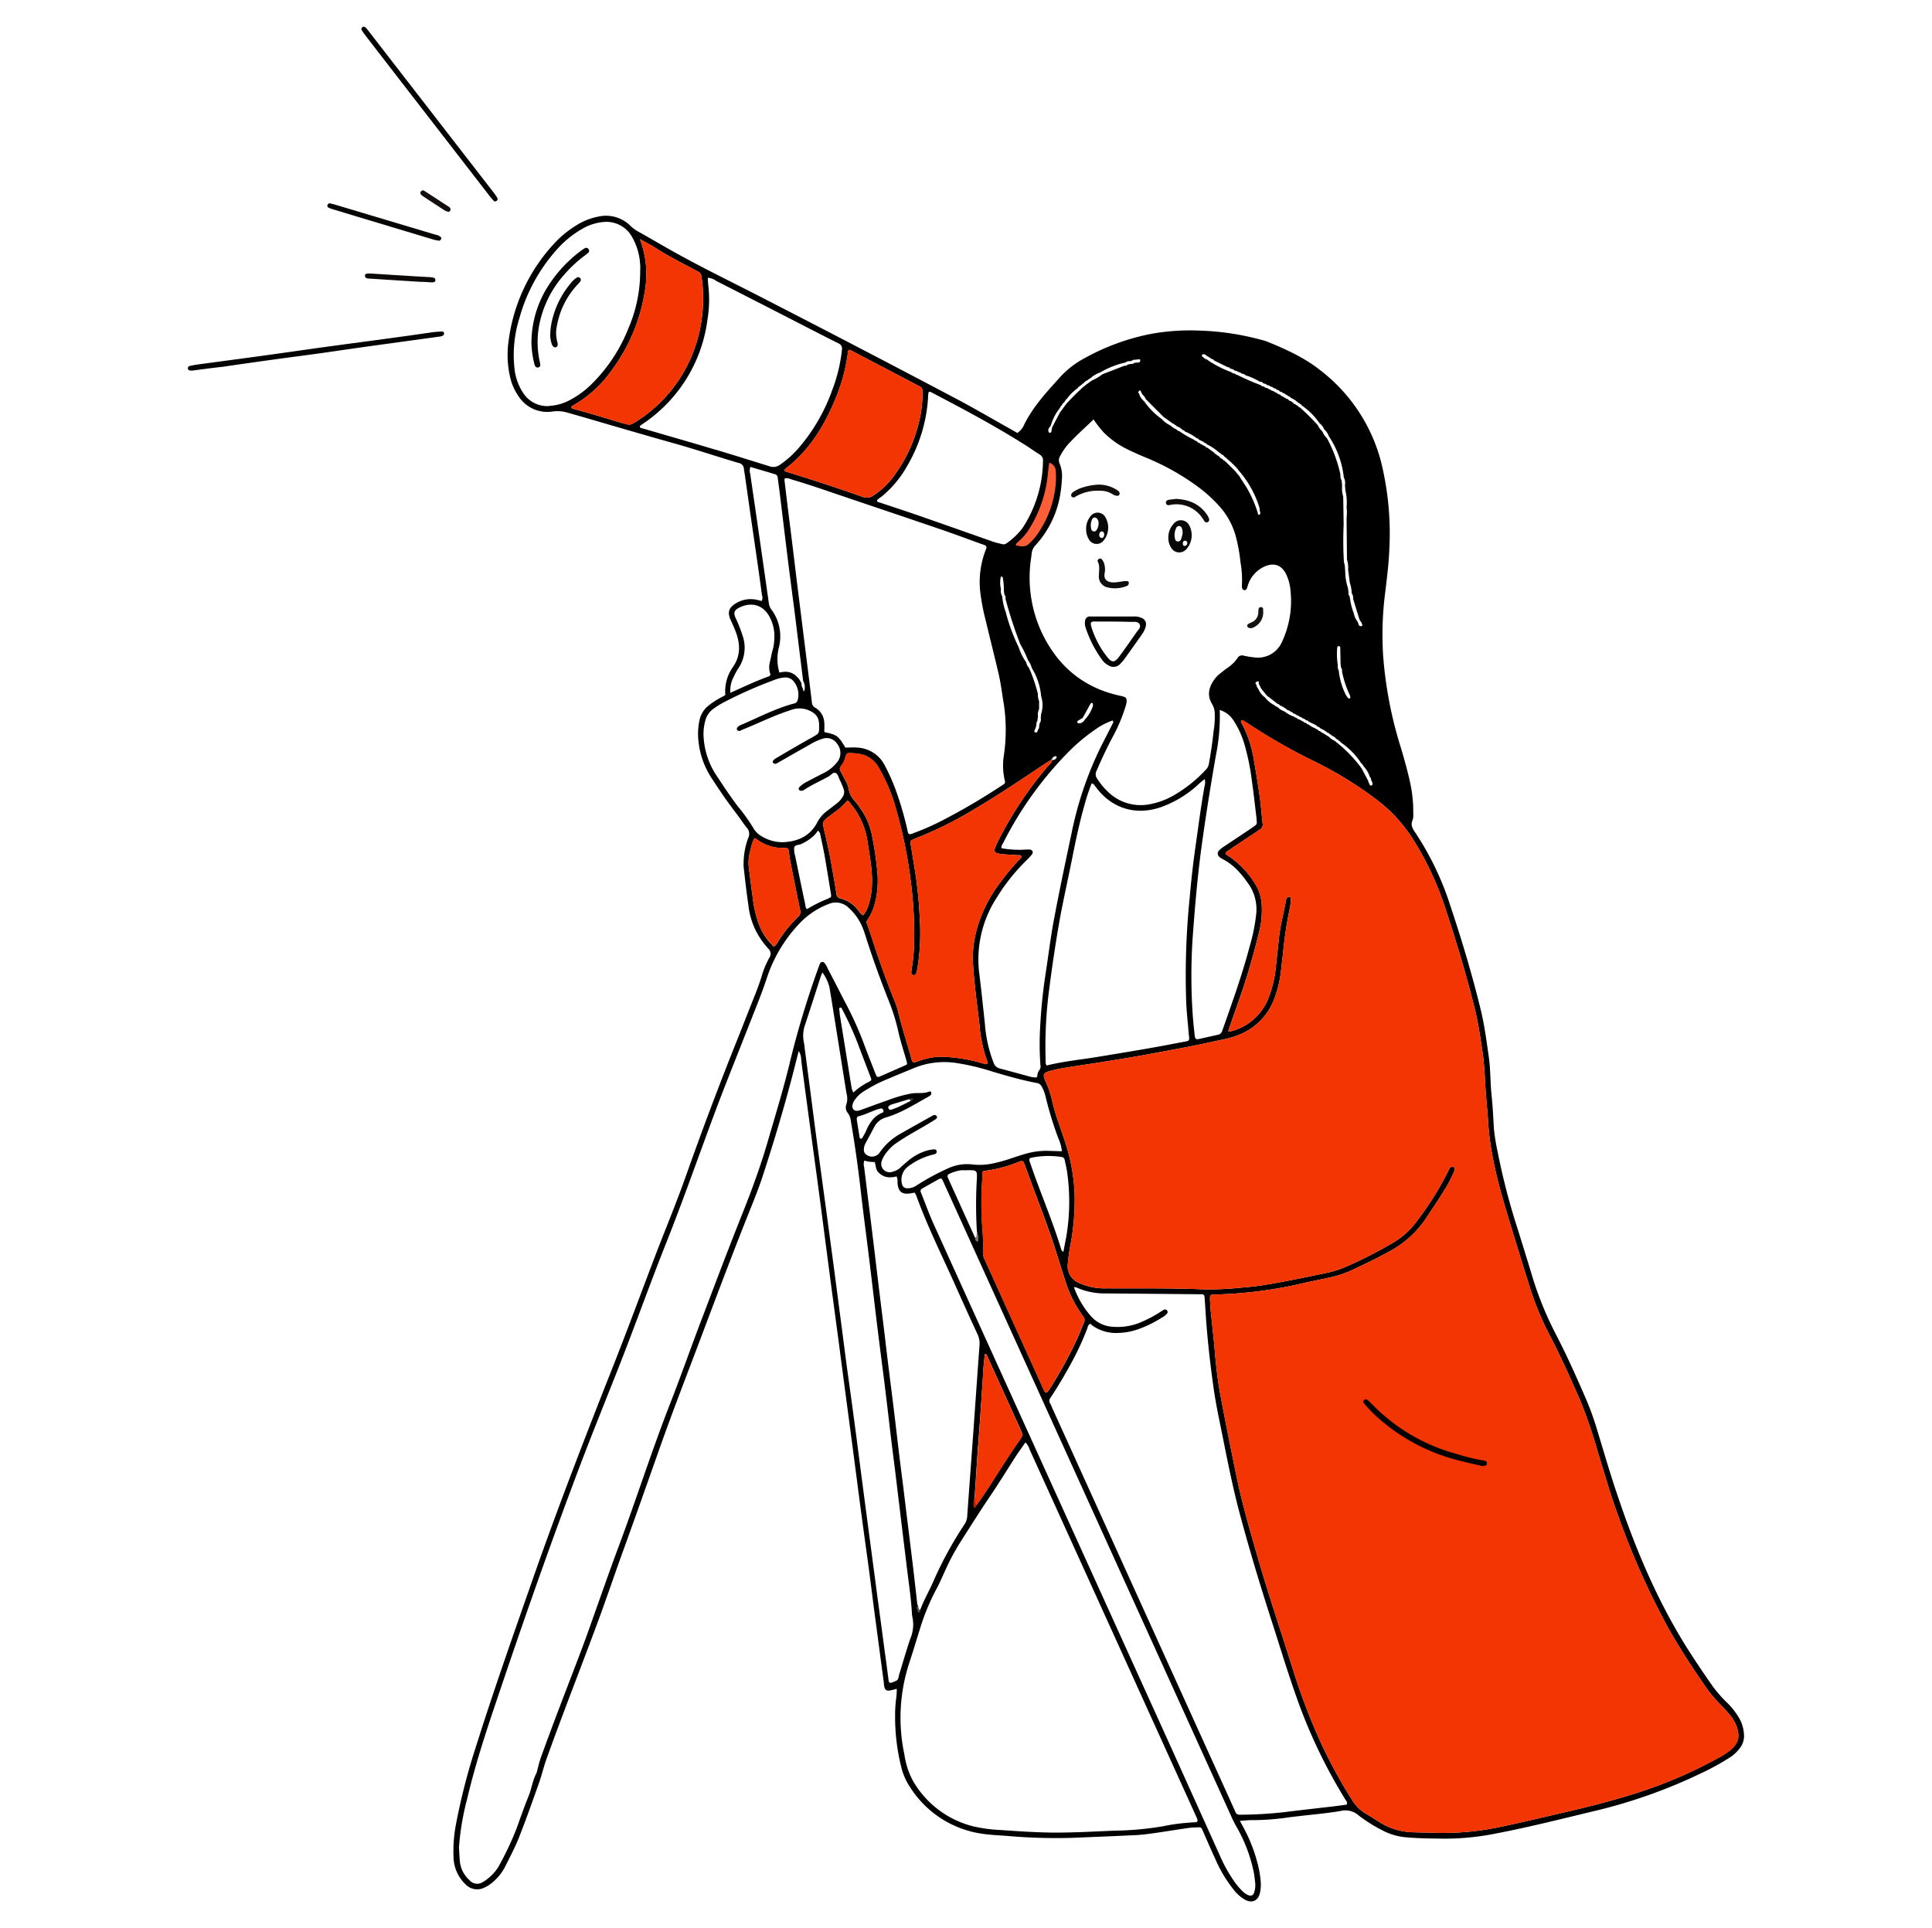<?xml version="1.0" encoding="UTF-8"?> <svg xmlns="http://www.w3.org/2000/svg" data-name="Layer 1" viewBox="0 0 517 516" id="ConceptofbusinesswomanFindingEmployeesforbusiness"> <g data-name="finding employees or jobs" fill="#000000" class="color000000 svgShape"> <path d="M465.39 459.79a19.77 19.77 0 0 0-3-3.9 36.27 36.27 0 0 1-4-4.5c-2.43-3.47-4.82-7-7.06-10.56-8-12.79-13.78-26.59-18.55-40.84-2-5.84-3.68-11.76-5.49-17.66a74.78 74.78 0 0 0-2.77-7.68c-2.56-5.92-5.18-11.82-8.16-17.55a91.52 91.52 0 0 1-6.45-15.92c-1.17-3.91-2.4-7.81-3.6-11.71a178.83 178.83 0 0 1-5.54-21.22 53.64 53.64 0 0 1-1-6.16c-.18-3-.31-6-.63-9-.36-3.43-.26-6.89-.75-10.31-.59-4.12-1.12-8.25-2.09-12.3-2.31-9.55-5.15-19-8.25-28.27a78.61 78.61 0 0 0-9.28-19.33c-.75-1.1-1.4-2.09-.73-3.5a4.32 4.32 0 0 0 .14-1.7 35.56 35.56 0 0 0-.72-7.7c-.68-3.31-1.61-6.55-2.56-9.78a109.55 109.55 0 0 1-4.77-24.66 88.53 88.53 0 0 1 .39-15.7c.52-4.35 1.11-8.68 1.27-13.07a79.38 79.38 0 0 0-2.3-23.47 45.26 45.26 0 0 0-16.05-24.11c-4.3-3.45-9.27-5.69-14.32-7.76a11.64 11.64 0 0 0-1.65-.5 71.36 71.36 0 0 0-16.56-2.46 58.37 58.37 0 0 0-12.87.88 60.66 60.66 0 0 0-17.71 6.45 24.49 24.49 0 0 0-6.48 4.94c-3.61 4-7.3 7.92-9.74 12.81a5.07 5.07 0 0 1-1.87 2.32l-1.32-.76c-4.76-2.66-9.46-5.42-14.28-8q-27.45-14.51-55.1-28.69c-7.15-3.65-14.37-7.18-21.37-11.1-3.07-1.72-6.09-3.51-9.16-5.22a10.35 10.35 0 0 1-2.25-1.6 9.22 9.22 0 0 0-8.51-2.56 17.1 17.1 0 0 0-5.79 2.22A28 28 0 0 0 148 65.5a47 47 0 0 0-11.9 25.76 26.23 26.23 0 0 0 .31 9.22 14.86 14.86 0 0 0 2.56 5.87 9.12 9.12 0 0 0 8.85 3.78 9.32 9.32 0 0 1 3.8.23l2.48.7c8.81 2.55 17.61 5.16 26.44 7.63 5.73 1.61 11.36 3.51 17.06 5.19a1.72 1.72 0 0 1 1.48 1.77 5.12 5.12 0 0 0 .12.64q.9 6.28 1.79 12.57c1 6.82 2 13.63 2.92 20.45a2 2 0 0 1-.07 1.53c-.46-.11-.92-.24-1.4-.34a7.54 7.54 0 0 0-5.58 1c-1.86 1.14-2.23 2.39-1.36 4.36.53 1.18 1.08 2.34 1.51 3.56 1.1 3.12 1.14 6.13-.82 9a11.27 11.27 0 0 0-2.09 7.58c-.35.21-.65.4-1 .57a21.15 21.15 0 0 0-3.6 2.34 6.76 6.76 0 0 0-2.35 4 17.6 17.6 0 0 0-.2 5.79 22 22 0 0 0 3.4 9.42c2.14 3.32 4.37 6.57 6.78 9.7.92 1.2 1.73 2.47 2.67 3.65a2.42 2.42 0 0 1 .43 2.76A20 20 0 0 0 199 232c.38 3.42.77 6.85 1.27 10.25a20 20 0 0 0 5 11.24c.1.11.16.24.26.34a1.83 1.83 0 0 1 .35 2.47 22.85 22.85 0 0 0-2 4.76c-.66 2.2-1.49 4.33-2.35 6.46-1.41 3.53-2.78 7.08-4.19 10.6q-7.24 18.07-13.73 36.42c-2.34 6.62-5 13.11-7.56 19.67-4.1 10.71-8.05 21.48-12.27 32.14-7.35 18.61-14.56 37.25-21.17 56.14-5.13 14.68-10.32 29.34-15 44.17a171.45 171.45 0 0 0-5.61 21.63 38.43 38.43 0 0 0-.64 8.57 10.35 10.35 0 0 0 3.28 7.48 4.28 4.28 0 0 0 5 .81 8.63 8.63 0 0 0 2-1.27 13.41 13.41 0 0 0 3.52-4.3c1.3-2.64 2.71-5.24 3.78-8 1.92-4.86 3.65-9.8 5.4-14.73.69-2 1.14-4 1.84-5.95 1.54-4.32 3.15-8.62 4.76-12.91 3-8 6.13-16.07 9.11-24.14 2.26-6.12 4.34-12.3 6.56-18.44 3.5-9.63 6.89-19.31 10.32-29 3.29-9.25 6.85-18.41 10.32-27.6 4.62-12.27 9.23-24.55 14.13-36.72 1-2.53 2-5.08 2.82-7.67 2.78-8.52 5.36-17.1 7.64-25.77.64-2.42 1.24-4.84 1.89-7.38a4.07 4.07 0 0 1 .66 2.17c.08.64.14 1.29.22 1.93l2 14.93 2 14.73q1 7.37 1.91 14.51c.64 4.84 1.26 9.68 1.9 14.51l2 14.94q.94 7.26 1.91 14.51l1.95 14.72c.64 4.84 1.26 9.68 1.9 14.52s1.32 9.81 2 14.72 1.25 9.68 1.89 14.51l2.44 18.36c0 .35.06.71.13 1.06.19.89.6 1.17 1.56 1 .54-.09 1.08-.26 1.77-.43a18.47 18.47 0 0 1-.19 2.84 34.34 34.34 0 0 0-.25 4.3 55.28 55.28 0 0 0 1.67 13.9 17 17 0 0 0 2.34 5.29 27.45 27.45 0 0 0 19.7 12.51c2.07.29 4.15.36 6.22.52a149.12 149.12 0 0 0 17.43.52c5.74-.24 11.48-.46 17.21-.74 1.79-.1 3.57-.35 5.35-.61 2.91-.41 5.81-.9 8.72-1.31.92-.13 1.86-.12 2.79-.16a.68.68 0 0 1 .67.43c.15.33.31.65.45 1 1 2.29 2 4.59 3.06 6.88a36 36 0 0 0 5.06 8.47 10.37 10.37 0 0 0 2.88 2.56c1.94 1.07 3.6.36 4.08-1.8a9.58 9.58 0 0 0 .23-2.56 26 26 0 0 0-.47-3.62 41.75 41.75 0 0 0-4.05-11.08c-.29-.56-.59-1.12-1.08-2 1.14-.08 2-.18 2.84-.2a66.42 66.42 0 0 0 9-.57c1.27-.2 2.56-.33 3.84-.49 3.78-.45 7.58-.75 11.32-1.4a5.33 5.33 0 0 1 4.84 1.25 39.66 39.66 0 0 0 6.18 3.88 16.34 16.34 0 0 0 6.56 1.93c3.44.3 6.88.32 10.33.36a69.13 69.13 0 0 0 13.69-1.4c8.52-1.63 16.93-3.75 25.36-5.78a140.78 140.78 0 0 0 29.94-10.56 63.22 63.22 0 0 0 7.33-4.07 9.92 9.92 0 0 0 2.75-2.69 5.2 5.2 0 0 0 .91-3.46 9.77 9.77 0 0 0-1.29-4.31ZM364.83 205a7.25 7.25 0 0 1 1.74 2.95.63.63 0 0 1 .29.62.33.33 0 0 1 .1.36 1.16 1.16 0 0 1 .31.92c0 .2-.14.39-.39.37a.35.35 0 0 1-.37-.36.15.15 0 0 1-.09-.23.7.7 0 0 1-.27-.62c-.6-1.14-1.21-2.28-1.81-3.43a1.5 1.5 0 0 1-.3-.4 37.56 37.56 0 0 0-7-7 3.8 3.8 0 0 1-1.3-.9 3 3 0 0 1-.4-.3h-.05l-.87-.54a2.36 2.36 0 0 1-.36-.26.75.75 0 0 1-.62-.42.21.21 0 0 1-.28-.13.43.43 0 0 1-.46-.3l-.44-.22a.58.58 0 0 1-.34-.23 5.61 5.61 0 0 1-1.76-1 .46.46 0 0 1-.49-.3l-.43-.18a.33.33 0 0 1-.38-.25l-.5-.22a1.52 1.52 0 0 1-.34-.22l-.53-.25a.24.24 0 0 1-.3-.19l-.6-.3a.19.19 0 0 1-.25-.15 9.69 9.69 0 0 1-2.66-1.45 4.56 4.56 0 0 1-1.76-1.1l-.44-.24a.32.32 0 0 1-.32-.23 7.8 7.8 0 0 1-2.67-2.17 5.2 5.2 0 0 1-1.73-2.18.86.86 0 0 1-.23-.39.73.73 0 0 1-.24-.65c-.25-.37-.61-.75.07-1s.47.25.48.57a.51.51 0 0 0 .06.25.71.71 0 0 1-.06-.25c.11.22.22.44.32.66a.21.21 0 0 1 .11.27l.38.57 1.35 1.66 3 2.3a.48.48 0 0 1 .47.33 7.17 7.17 0 0 1 2.13 1.3 1 1 0 0 1 .82.45.68.68 0 0 1 .64.39h.11l.08.1a.62.62 0 0 1 .6.34.18.18 0 0 1 .26.11.56.56 0 0 1 .56.33.24.24 0 0 1 .31.12.53.53 0 0 1 .52.31.31.31 0 0 1 .35.15.47.47 0 0 1 .49.29l.38.16a.39.39 0 0 1 .43.29l.46.2a.57.57 0 0 1 .34.22 4.74 4.74 0 0 1 1.77 1 .42.42 0 0 1 .46.3l.44.23a.49.49 0 0 1 .33.23h.06a.6.6 0 0 1 .55.36.27.27 0 0 1 .31.17 2 2 0 0 1 .41.29.6.6 0 0 1 .53.38.34.34 0 0 1 .35.19 1.31 1.31 0 0 1 .35.27 2.1 2.1 0 0 1 1.11.83c.12 0 .19 0 .21.13a3 3 0 0 1 .43.35l-.43-.35a.45.45 0 0 1 .43.35.52.52 0 0 1 .48.39 19.56 19.56 0 0 1 5.55 5.66.39.39 0 0 1 .3.39.28.28 0 0 1 .24.3Zm-38.47 24.38a4.24 4.24 0 0 0 .72.47c3.25 1.65 5.46 4.38 7.42 7.31a11.9 11.9 0 0 1 1.61 7.86 47.94 47.94 0 0 1-1.69 8.2c-1.92 7.35-4.49 14.5-7 21.66-.11.34-.25.67-.36 1a1.51 1.51 0 0 1-1.23 1.06c-1.68.37-3.36.76-5 1.11-.78.16-1 0-1.11-.82-.22-1.92-.43-3.85-.56-5.78a152.8 152.8 0 0 1 .05-21.29c.59-8 1.28-16 2.38-24S324 210 325.4 202a51.94 51.94 0 0 0 1-12 6.65 6.65 0 0 1 3.81 3 23.74 23.74 0 0 1 2.75 6 62.47 62.47 0 0 1 2 9.68c.49 3.4.86 6.82 1.28 10.24 0 .35 0 .71.09 1.07a1 1 0 0 1-.43.92l-1.42 1c-2.32 1.56-4.65 3.1-7 4.67a7.75 7.75 0 0 0-1.33 1.08 1.14 1.14 0 0 0 .21 1.69Zm-8.92 39.1c.12 2.65.42 5.29.65 7.93 0 .43.1.85.13 1.28 0 .69-.08.85-.81 1s-1.41.25-2.11.39c-7 1.39-14 2.5-21 3.67-4.73.8-9.52 1.22-14.18 2.39-.44-.42-.29-1-.31-1.41a116.26 116.26 0 0 1 .75-17.4c.89-7.12 1.93-14.21 3.21-21.26 1-5.29 2.18-10.53 3.23-15.8.92-4.64 1.91-9.26 3.2-13.81a52.15 52.15 0 0 1 1.91-5.78c.47 0 .59.26.77.48.39.51.77 1 1.2 1.52 4.22 4.88 10.09 6.46 16.36 4.41a29.26 29.26 0 0 0 9.92-5.88 22.54 22.54 0 0 1 2-1.7 3 3 0 0 1 0 1.77c-1 5.5-1.69 11-2.49 16.59-.65 4.54-1.14 9.11-1.54 13.68a205.21 205.21 0 0 0-.89 27.9ZM262.69 325a84.49 84.49 0 0 1 .2-9.68 11 11 0 0 0 0-1.28.62.62 0 0 1 .63-.71 34.9 34.9 0 0 0 8.92-2.32c.33-.13.66-.24.87-.31.37.06.54.16.63.38s.24.52.34.79c2.74 7.77 5.91 15.39 8.37 23.27.73 2.32 1.45 4.65 2.21 7a32.82 32.82 0 0 0 5 10.18 1.4 1.4 0 0 1 .22 1.58c-.67 1.59-1.27 3.21-2 4.76a118.24 118.24 0 0 1-6.81 12.45c-.3.49-.63 1-1 1.42a.41.41 0 0 1-.7-.08q-.25-.47-.48-1l-10.83-23.9c-1.54-3.39-3.09-6.79-4.62-10.19a4.19 4.19 0 0 1-.58-2c.24-3.5-.29-6.93-.37-10.36Zm21.88 10c-.53-.22-.59-.69-.71-1.06-2.32-7.52-5.45-14.75-8-22.17-.67-1.91-.72-1.8 1.18-2.14a23.14 23.14 0 0 1 7.05 0 .92.92 0 0 1 .82.84c.23 1 .47 2 .61 2.94a56.08 56.08 0 0 1-.26 18c-.26 1.22-.47 2.42-.69 3.59Zm-3.68-27a19.94 19.94 0 0 0-6.36.75c-2.76.77-5.42 1.88-8.23 2.47a17.16 17.16 0 0 1-6 .42 12.12 12.12 0 0 0-6.9 1.17 63.6 63.6 0 0 0-8.11 4.42 4.14 4.14 0 0 1-2.62.77 1.33 1.33 0 0 1-1.26-1 4.41 4.41 0 0 1 1.39-4.67 18.3 18.3 0 0 1 5.66-3c.54-.17 1.1-.31 1.66-.46a.67.67 0 0 0 .53-.79c-.08-.45-.48-.51-.83-.48a9.44 9.44 0 0 0-1.49.24 13.77 13.77 0 0 0-5.61 3.06c-.59.52-1.2 1-1.78 1.57a4.78 4.78 0 0 1-2.07 1.1 2.25 2.25 0 0 1-2.91-2.9 6.07 6.07 0 0 1 .76-1.53 11.67 11.67 0 0 1 3.3-3.34c2.67-1.84 5.52-3.34 8.3-5 .73-.44 1.47-.89 2.18-1.36a.56.56 0 0 0 .14-.77.62.62 0 0 0-.76-.23 1.46 1.46 0 0 0-.39.16c-2.75 1.54-5.51 3.08-8.24 4.64a16.66 16.66 0 0 0-6 5.41 2.5 2.5 0 0 1-3.88-.1 1.73 1.73 0 0 1-.2-.81 3.55 3.55 0 0 1 .48-1.85c.76-1.39 1.5-2.78 2.24-4.17a5 5 0 0 1 3-2.61c4.12-1.18 7.68-3.47 11.37-5.52a3.88 3.88 0 0 0 .87-.61.78.78 0 0 0 .07-.59.39.39 0 0 0-.49-.29c-1.57.66-3.25.28-4.87.54a36.78 36.78 0 0 0-6.19 1.77c-2.37.82-4.72 1.7-7.07 2.55a6.36 6.36 0 0 1-1 .3c-1 .17-1.63-.51-1.46-1.54a3.33 3.33 0 0 1 .62-1.35 7.94 7.94 0 0 1 2.48-2.35 43 43 0 0 1 4.13-2.31c3.14-1.4 6.34-2.67 9.52-4a21.33 21.33 0 0 1 11.19-1.21 61.23 61.23 0 0 1 9.4 2.24c3.91 1.17 7.84 2.29 11.86 3.07a1.79 1.79 0 0 1 1.46 1 10.82 10.82 0 0 1 1 2.59 95.32 95.32 0 0 0 3.38 11.1 11.44 11.44 0 0 1 1 3.6Zm-19.47 21.53c0 .63.67 1.43-.48 1.73l-6.72-14.83c-.2-.46-.41-.91-.61-1.37a.64.64 0 0 1 .37-.88 10 10 0 0 1 3.25-1h.43c4.11 0 3.88-.46 3.68 3.55a114.94 114.94 0 0 0 .08 12.86Zm.7 30.44c-.59 8-1.13 15.9-1.7 23.84-.53 7.3-1.08 14.6-1.59 21.9a4.27 4.27 0 0 1-.72 2.21 100.86 100.86 0 0 0-8.51 15.66c-1.08 2.42-2.42 4.72-3.33 7.22-1.18.08-.31-1-.79-1.36-.37-3.28-.73-6.56-1.12-9.84-.5-4.13-1-8.26-1.52-12.39s-1-8.4-1.55-12.6-1-8.12-1.48-12.18-1-8.4-1.55-12.6c-.49-4-1-8-1.45-12-.52-4.27-1.06-8.54-1.58-12.81l-1.46-12.18c-.5-4.13-1-8.26-1.53-12.39-.33-2.71-.66-5.41-1-8.12a2.74 2.74 0 0 1 .06-1.74 8.37 8.37 0 0 0 2.77.38c.3.93.26 1.91.88 2.64a4.42 4.42 0 0 0 2.15 1.35 6 6 0 0 0 2.82-.13 3.1 3.1 0 0 1 .25 1.65c.15 2.46 1.22 3.3 3.64 2.86l.91-.17a4.31 4.31 0 0 1 .44.7c3.07 8.51 7.14 16.58 10.81 24.84q2.75 6.18 5.6 12.33a5.68 5.68 0 0 1 .55 2.96Zm1 6.73c.1-1.43.27-2.85.42-4.28 0 0 .09-.06.14-.09.42.2.52.63.69 1l8.7 19.17c.15.33.27.66.42 1a1.06 1.06 0 0 1-.07 1c-.14.25-.28.51-.44.74-3.13 4.37-5.93 9-8.84 13.48-.89 1.38-1.88 2.71-2.82 4.06-1.18-.51-.5-1.44-.5-2.22.25-3.79.49-7.58.75-11.37.16-2.36.36-4.71.52-7.07.38-5.07.71-10.22 1.06-15.36Zm-32.46-62.13a.33.33 0 0 1-.61-.12c-.28-1.68-.55-3.37-.79-4.87 0-.52.14-.76.43-.83 1.81-.43 3.45-1.33 5.21-1.89.27-.08.55-.15.83-.21s.51.1.63.41.1.58-.22.71c-2.15.83-3.33 2.56-4.25 4.56-.32.83-.77 1.56-1.2 2.3Zm7.45-8.79a6 6 0 0 1 .8-.3l4.29-1.3c.44-.14.54.07.48.45-1.15.57-2.29 1.15-3.45 1.69-.52.24-1.07.4-1.6.61a.61.61 0 0 1-.87-.32c-.19-.35.01-.61.38-.77Zm-10.33-5.3q-1.5-9.33-3-18.64c-.07-.43-.09-.86-.13-1.28s-.34-1 .49-.89a87.38 87.38 0 0 1 4.15 8.94c1.21 3.21 2.44 6.41 3.66 9.61.33.85.32.9-.48 1.32a17.48 17.48 0 0 0-4.11 2.84 4.38 4.38 0 0 1-.55-1.84ZM222.06 229c-.45-2.32-1-4.61-1.53-6.91-.47-2.13-.41-2.3 1.32-3.6.86-.65 1.71-1.31 2.59-1.93a15.59 15.59 0 0 0 2.22-2.23c.59 0 .77.47 1 .8a20.49 20.49 0 0 1 4.48 10.07c.54 3.75 1.33 7.47 1.21 11.29a21.25 21.25 0 0 1-.86 5.5 11.5 11.5 0 0 1-.62 1.6c-.22.44-.52.85-.84 1.37-.8-.37-1.05-1-1.47-1.48a8.41 8.41 0 0 0-4.57-3 1.38 1.38 0 0 1-1.17-1.31c-.54-3.44-1.12-6.83-1.76-10.17Zm-.48 11.5a35 35 0 0 0-5.61 2.8c-.48-.38-.42-.92-.51-1.35-.88-4.14-1.73-8.28-2.58-12.42 0-.21-.11-.42-.14-.63a5.92 5.92 0 0 1-.21-2.1c.21-.77 1.21-.62 1.83-.91a12.14 12.14 0 0 0 3.56-2.38 12.9 12.9 0 0 0 1-1.26c.29.42.48.58.52.77.43 2 .88 4.06 1.25 6.11.59 3.39 1.13 6.79 1.68 10.18.1.8.09.79-.79 1.16Zm11.61 3.84a15.19 15.19 0 0 0 1-2.83 24.77 24.77 0 0 0 .63-7.68 90.14 90.14 0 0 0-1.47-10.22 18.56 18.56 0 0 0-2.63-6.54c-.55-.84-1.12-1.68-1.74-2.46a6.58 6.58 0 0 1-1.93-3.72 6.63 6.63 0 0 0-.9-2.17c-.38-.77-.77-1.54-1.19-2.29a1.09 1.09 0 0 1 .07-1.38 6 6 0 0 0 1.16-2.28c.37-1.24.42-1.26 1.59-1.21a17.52 17.52 0 0 1 1.93.17 7.25 7.25 0 0 1 5.35 3.57 46.67 46.67 0 0 1 4.73 11.27 127 127 0 0 1 4 19.81 110.26 110.26 0 0 1 .81 16.75 47.72 47.72 0 0 1-.64 6.2 6.22 6.22 0 0 0-.1 1.05.66.66 0 0 0 .56.58.59.59 0 0 0 .7-.37 6.42 6.42 0 0 0 .35-1.23 58.77 58.77 0 0 0 .66-13.51A113.34 113.34 0 0 0 245 234c-.36-2.27-.72-4.53-1.09-6.8-.08-.49-.18-1-.26-1.48a.84.84 0 0 1 .55-1c.39-.17.78-.35 1.18-.5a103.68 103.68 0 0 0 16.13-8.13c6.05-3.58 11.87-7.53 17.72-11.43.65-.44 1.33-.83 2-1.25a.36.36 0 0 1 .1-.13c.1-.11.19-.22.28-.34a1.12 1.12 0 0 1 .8-.57.59.59 0 0 1 .34.12s0 .14 0 .2a1.18 1.18 0 0 1-.72.68h-.45c-.21.89-.95 1.41-1.49 2.05a99.9 99.9 0 0 0-13.21 20.09 10.92 10.92 0 0 0-.73 1.78.81.81 0 0 0 .58 1 8.16 8.16 0 0 0 1.68.32c1.36.11 2.73.16 4.09.26.26 0 .6-.11.76.22s-.17.65-.4.88a57.12 57.12 0 0 0-5.11 6.1 36.49 36.49 0 0 0-6.57 13.44 27.79 27.79 0 0 0-.81 8.32c.15 2.5.4 5 .67 7.5.33 3.06.77 6.12 1.09 9.18a36.52 36.52 0 0 0 2.1 9.64 1.84 1.84 0 0 1 .06.41c-.3.33-.66.22-1 .11a42.67 42.67 0 0 0-10.57-1.83 14.76 14.76 0 0 0-4.49.41 19.48 19.48 0 0 0-2.48.71c-1.63.61-1.57.41-2-1.14-1.11-4-2.44-8-3.38-12a22.32 22.32 0 0 0-1.1-3.26c-2.36-5.85-4.45-11.81-6.38-17.81a1.66 1.66 0 0 0-.06-.21l-1-2.83c.46-.78.98-1.56 1.36-2.4Zm-12.61-50.84a4.84 4.84 0 0 0-2.4-4.09 1.71 1.71 0 0 1-.93-1.51c-.5-4.27-1.05-8.54-1.58-12.81l-1.52-12.17c-.5-4-1-8-1.48-12s-1-8.25-1.53-12.38q-.62-5-1.21-10a2.39 2.39 0 0 1 .07-.54 3.18 3.18 0 0 1 1.71.27c5.08 1.49 10.07 3.26 15.09 4.95 8.41 2.85 16.83 5.67 25.23 8.55 3.52 1.2 7 2.52 10.51 3.78.27.1.55.17.81.28.64.26.77.49.5 1.15a23.68 23.68 0 0 0-1.58 11 56 56 0 0 0 1.44 7.82c1.12 4.67 2.29 9.33 3.4 14 .72 3 1.07 6.07 1.58 9.11a47 47 0 0 1-.06 13.29 17.27 17.27 0 0 0 .29 6.83.75.75 0 0 1-.4.9l-.72.47a172.93 172.93 0 0 1-15.95 9.33 69.39 69.39 0 0 1-7.88 3.41c-.66.23-.91.1-1.06-.6a86 86 0 0 0-2.65-9.52 54.57 54.57 0 0 0-3.55-8.29 8.72 8.72 0 0 0-7.27-4.66c-1.07-.1-2.15 0-3.22 0-1.94-3.21-2.22-3.41-5.64-4.15.01-.87.06-1.65 0-2.42ZM273 172.34a31.55 31.55 0 0 1 2.1 4.34 6.26 6.26 0 0 1 1 2.08 17.12 17.12 0 0 1 2.51 7.6 7.62 7.62 0 0 1 0 4.7l-.11 1.12a1.92 1.92 0 0 1-.31 1.47l-.12.69a1.07 1.07 0 0 1-.34.95.27.27 0 0 1-.11.34c0 .26-.09.39-.36.38-.55 0-.59-.16-.3-.84l.24-.54.15-.75a1.39 1.39 0 0 1 .28-1c0-.37.08-.75.13-1.12a3.5 3.5 0 0 1 .3-2v-2.14a4.12 4.12 0 0 1-.31-1.9 47.35 47.35 0 0 0-2.16-6.48.34.34 0 0 1-.13-.38 3.22 3.22 0 0 1-.86-1.64 14.4 14.4 0 0 1-2-4 49.84 49.84 0 0 1-3.48-9.45 16.11 16.11 0 0 1-.92-4.18 2.68 2.68 0 0 1-.34-1.89 7.49 7.49 0 0 1-.08-3.16c.09-.36.37-.31.55 0a19 19 0 0 1 .31 3.61c.05.34.09.69.14 1a1.25 1.25 0 0 1 .29 1.1 116.12 116.12 0 0 0 3.93 12.09Zm5.36 102.34a77.26 77.26 0 0 0 .05 10.32 1.68 1.68 0 0 1-.3 1.41 2.75 2.75 0 0 0-.53 1.61.43.43 0 0 1-.47.34 7.89 7.89 0 0 1-1.28-.18c-2.76-.74-5.52-1.51-8.3-2.24a2.25 2.25 0 0 1-1.62-1.48 35.53 35.53 0 0 1-2.35-10.46c-.49-4.49-.94-9-1.51-13.47a30.38 30.38 0 0 1 4.69-20.33 52 52 0 0 1 8.05-10.06 16.66 16.66 0 0 0 1.44-1.59.76.76 0 0 0-.5-1.17 7.51 7.51 0 0 0-1.5 0A26.81 26.81 0 0 1 268 227c-.12-.58.23-1 .45-1.41a96.41 96.41 0 0 1 16.89-23.76 49.53 49.53 0 0 1 7.51-6.43 19.06 19.06 0 0 1 4.88-2.59c.32.39.1.7-.06 1-1 2-2.1 4.07-3.12 6.12a94.75 94.75 0 0 0-7.78 22.95c-1.58 7.43-3.16 14.87-4.57 22.34-1 5.07-1.6 10.2-2.39 15.3a139.31 139.31 0 0 0-1.45 14.16Zm11.37-82.56c.58-1.05 1.15-2.1 1.73-3.14a4.57 4.57 0 0 1 .42-.71.32.32 0 0 1 .59.19 1.28 1.28 0 0 1-.06.62 9.64 9.64 0 0 1-2.17 3.57 1.76 1.76 0 0 1-1.35.93.79.79 0 0 1-.58-.18c-.15-.16 0-.4.15-.52l1.27-.76Zm41.42-16a10.06 10.06 0 0 1-2.95 2.79q-1 .76-2 1.59a7.29 7.29 0 0 0-1.54 1.78c-1.31 2-1.6 4.14-.24 6.25a5 5 0 0 1 .64 2.24 23.27 23.27 0 0 1-.31 4.93c-.3 2.93-.73 5.84-1.26 8.73a2.73 2.73 0 0 1-.76 1.5 36.67 36.67 0 0 1-9.08 7.17 20.21 20.21 0 0 1-5.84 2.1 12.51 12.51 0 0 1-11-3 18.28 18.28 0 0 1-3.18-3.77 2 2 0 0 1-.17-2.2c1.33-3.09 2.76-6.15 4.35-9.12a44.25 44.25 0 0 0 3.34-7.9c0-.14.1-.27.13-.41.54-2.14.1-2.24-1.63-2.62-9.8-2.14-16.69-8-20.92-17a34.76 34.76 0 0 1-2.82-19.76c.06-.42.12-.85.16-1.28a3.7 3.7 0 0 1 1.08-2.27 26.58 26.58 0 0 0 6.67-14.19c.19-1.2.28-2.42.36-3.64a8.65 8.65 0 0 0-.64-4 2.12 2.12 0 0 1 .16-2 15.94 15.94 0 0 1 2.94-4c1.9-2 3.92-3.78 6-5.8a28.55 28.55 0 0 0 2.84 3.62 23.64 23.64 0 0 0 6.12 4.34c1.55.76 3.12 1.46 4.71 2.12a65.43 65.43 0 0 1 14.76 8.32 38.27 38.27 0 0 1 5.78 5.46 19.78 19.78 0 0 1 3.89 7.6 44.46 44.46 0 0 1 1.21 6.77 26.43 26.43 0 0 1 .38 6.22 2.31 2.31 0 0 0 .05.64.68.68 0 0 0 .54.59.64.64 0 0 0 .71-.37c.19-.46.29-1 .48-1.42a8.1 8.1 0 0 1 4.34-4.54c2.49-1.1 4.52-.35 5.73 2.08a13 13 0 0 1 1.17 4.56 25.73 25.73 0 0 1-1.57 11.85 20.14 20.14 0 0 1-.87 2 7 7 0 0 1-7.11 3.87 25 25 0 0 1-3-.49 1.41 1.41 0 0 0-1.65.63Zm30.1 10a1.51 1.51 0 0 1 .08.61.17.17 0 0 1-.12.16c-.12 0-.32.08-.37 0a4.58 4.58 0 0 1-.74-1 19.12 19.12 0 0 1-1.86-6.49 2.08 2.08 0 0 1-.24-1.4 18.63 18.63 0 0 1-.17-4.6c0-.3.16-.51.51-.5.1.08.3.15.3.24.05 1.47.07 3 .09 4.43.05.36.09.72.13 1.08a1.29 1.29 0 0 1 .26 1.07 27 27 0 0 0 2.13 6.38Zm-39.13-91.29c.4-.08.6.23.85.45a1.63 1.63 0 0 0 .51.34l-.51-.34a.57.57 0 0 1 .51.34.32.32 0 0 1 .34.17l.43.29a.71.71 0 0 1 .62.38l3.65 1.8a.72.72 0 0 1 .69.37h.1l.08.09a1.1 1.1 0 0 1 .91.4l.41.14a.49.49 0 0 1 .51.27.3.3 0 0 1 .34.11.61.61 0 0 1 .6.31.17.17 0 0 1 .25.08 1.08 1.08 0 0 1 .87.39 17.5 17.5 0 0 1 3.87 1.74 1 1 0 0 1 .89.4l.45.16a.43.43 0 0 1 .45.26l.4.14a.46.46 0 0 1 .49.28.33.33 0 0 1 .36.13.48.48 0 0 1 .52.3.3.3 0 0 1 .34.13.47.47 0 0 1 .51.3.33.33 0 0 1 .36.15.45.45 0 0 1 .47.29l.4.18c.22 0 .33.09.41.27a1.13 1.13 0 0 1 .84.45.54.54 0 0 1 .53.35.34.34 0 0 1 .34.17.35.35 0 0 1 .41.29 7.54 7.54 0 0 1 2.17 1.44.33.33 0 0 1 .38.3.52.52 0 0 1 .5.38 17.66 17.66 0 0 1 4.7 4.7 4.09 4.09 0 0 1 1.3 1.7 4.16 4.16 0 0 1 1.23 1.83 24.43 24.43 0 0 1 4 11 3.07 3.07 0 0 1 .32 1.95c0 .51.07 1 .1 1.52a13.64 13.64 0 0 1 .32 4.5 13.35 13.35 0 0 1 0 3q.06 5.52.11 11a7.28 7.28 0 0 1 .3 2.74c.16 1.15.31 2.3.46 3.45a11 11 0 0 1 .52 2.89 1.93 1.93 0 0 1 .35 1.41c.57 1.87 1.15 3.74 1.72 5.61a.26.26 0 0 1 .12.3 1.48 1.48 0 0 1 .29.26c.43.83.45 1.15.07 1.18-.63.05-.75-.43-.84-.9a.26.26 0 0 1-.12-.3 4.75 4.75 0 0 1-1.05-2.26 15.75 15.75 0 0 1-1-3.89c-.05-.22-.09-.44-.13-.67a1.18 1.18 0 0 1-.27-1.05c-.06-.38-.11-.75-.16-1.13a14.54 14.54 0 0 1-.73-4.48l-.12-1.57a9.22 9.22 0 0 1-.25-1.25 94.52 94.52 0 0 1-.05-9.67l-.12-7.52a2 2 0 0 1-.09-.33 7.21 7.21 0 0 1-.21-2.45c0-.52-.09-1-.13-1.55a2.17 2.17 0 0 1-.3-1.47 36.55 36.55 0 0 0-3.6-9.77 5.34 5.34 0 0 1-1.24-1.84 6.22 6.22 0 0 1-1.28-1.73 60.58 60.58 0 0 0-4.76-4.72.57.57 0 0 1-.5-.41.32.32 0 0 1-.33-.19.36.36 0 0 1-.37-.29h-.09a.41.41 0 0 1-.45-.33l-.8-.52a.5.5 0 0 1-.5-.34l-.38-.2a.38.38 0 0 1-.39-.27h-.06a.56.56 0 0 1-.56-.35.88.88 0 0 1-.77-.45l-.41-.18a.33.33 0 0 1-.38-.24l-.5-.23a.72.72 0 0 1-.33-.21l-.54-.24a.27.27 0 0 1-.32-.19l-.54-.22a1.2 1.2 0 0 1-.34-.21l-.5-.19a.35.35 0 0 1-.4-.23l-.45-.16a.42.42 0 0 1-.46-.26 67.58 67.58 0 0 1-6.48-2.83c-.17.05-.27 0-.33-.19l-.46-.16a.5.5 0 0 1-.52-.28h-.18l-.13-.11a28.56 28.56 0 0 1-6.08-3.1c-.11-.09-.23-.17-.35-.25a1.75 1.75 0 0 1-.91-.57.53.53 0 0 1-.4-.55c.1-.23.3-.29.5-.24Zm-16.77 10.09.39.68a3.24 3.24 0 0 1 .88 1.22l4.74 4.75 2.59 1.85a.39.39 0 0 1 .41.3l.1.15s-.08-.08-.1-.15a.48.48 0 0 1 .5.35 3.3 3.3 0 0 1 1.58 1 .67.67 0 0 1 .6.38 14.69 14.69 0 0 1 3.27 1.86.45.45 0 0 1 .46.3l.43.23a.42.42 0 0 1 .34.23h.06a.55.55 0 0 1 .54.35.32.32 0 0 1 .34.17.36.36 0 0 1 .41.28 14.9 14.9 0 0 1 3.47 2.34.31.31 0 0 1 .33.27l.08.06a1.63 1.63 0 0 1 .95.76.63.63 0 0 1 .5.43.25.25 0 0 1 .28.21.44.44 0 0 1 .31.28l.12.1a.36.36 0 0 1 .34.32l.09.08a2 2 0 0 1 .37.35c-.13-.11-.25-.23-.37-.35a.4.4 0 0 1 .37.35l.06.06a.41.41 0 0 1 .37.37l.06.06a.42.42 0 0 1 .37.38l.06.06a.4.4 0 0 1 .35.37l.07.09a.66.66 0 0 1 .31.35 27.18 27.18 0 0 1 5.63 10 3.33 3.33 0 0 1 .08.84 1.94 1.94 0 0 1 .17.6c0 .18-.13.47-.25.5-.41.11-.38-.26-.44-.52a32.29 32.29 0 0 0-2.92-6.65l-2.19-3.44a.4.4 0 0 1-.32-.38l-.1-.13a.29.29 0 0 1-.25-.29l-2.78-2.76a.46.46 0 0 1-.3-.26l-.1-.09a.5.5 0 0 1-.44-.36 1.73 1.73 0 0 1-1-.82.22.22 0 0 1-.27-.16.4.4 0 0 1-.4-.31l-.07-.05a.43.43 0 0 1-.46-.35l-1.97-1.42a.5.5 0 0 1-.5-.33l-.38-.2a.36.36 0 0 1-.39-.27h-.05a.56.56 0 0 1-.56-.35.26.26 0 0 1-.3-.14.4.4 0 0 1-.44-.3l-.45-.23a.54.54 0 0 1-.33-.22 25.61 25.61 0 0 1-3.93-2.28 1.61 1.61 0 0 1-.92-.58 2.82 2.82 0 0 1-1.26-.79.46.46 0 0 1-.34-.24 7 7 0 0 1-2.29-1.71 19.46 19.46 0 0 1-4.7-4.75 4 4 0 0 1-1.34-2c-.2-.25-.41-.49 0-.69.25-.35.25-.35.44.06l.1.07v.12a.89.89 0 0 0 .08.29 1.23 1.23 0 0 1-.09-.3Zm-24.26 9.21a.45.45 0 0 1 .14-.35 13.16 13.16 0 0 1 2.21-4.35 2 2 0 0 1 .3-.4.6.6 0 0 1 .39-.52 1.42 1.42 0 0 1 .59-.79 1.19 1.19 0 0 1 .31-.36v-.07a.48.48 0 0 1 .37-.42 12.25 12.25 0 0 1 3-3 .49.49 0 0 1 .44-.38.44.44 0 0 1 .4-.35l.09-.07a.74.74 0 0 1 .34-.29.24.24 0 0 1 .29-.19 2 2 0 0 1 1.06-.83 1.29 1.29 0 0 1 .37-.28.3.3 0 0 1 .33-.19 7.52 7.52 0 0 1 2.7-1.62 22.69 22.69 0 0 1 6.81-2.67 1.09 1.09 0 0 1 .94-.32l.71-.12a1.12 1.12 0 0 1 1-.28 6.26 6.26 0 0 1 1-.12c.26 0 .28.24.23.46-.13.42-.45.44-.8.39l-.81.12a1 1 0 0 1-.89.27l-.83.16a1 1 0 0 1-.92.33l-5.84 2.26a13.54 13.54 0 0 1-2.76 1.65h-.05a2.19 2.19 0 0 1-.39.29l-1.29.94-.1.07a.59.59 0 0 1-.32.26 61.23 61.23 0 0 0-4.91 4.89.67.67 0 0 1-.28.34l-.06.09a.47.47 0 0 1-.36.43.62.62 0 0 1-.39.54.26.26 0 0 1-.17.3 4.15 4.15 0 0 1-.3.43l-2.1 4c0 .24-.09.48-.14.71s0 .45-.14.59a.37.37 0 0 1-.66-.11 1.24 1.24 0 0 1 .49-1.44Zm-32.57-9.22c.41-.16.71.08 1 .24 8.45 4.4 16.85 8.9 24.92 14 1.28.8 2.49 1.7 3.77 2.49a1.78 1.78 0 0 1 .89 1.77 33.26 33.26 0 0 1-5.54 18 19.12 19.12 0 0 1-4.22 4 1.33 1.33 0 0 1-1.23.19c-.83-.2-1.67-.39-2.47-.67-6.42-2.25-12.83-4.53-19.25-6.76-3.58-1.25-7.19-2.42-10.79-3.63-.2-.06-.41-.11-.61-.18a.39.39 0 0 1-.15-.67c.68-.53 1.39-1 2-1.59a28.76 28.76 0 0 0 6-7.54 40.83 40.83 0 0 0 5.55-19 5.58 5.58 0 0 1 .13-.65Zm-21.43-11.24c.47-.11.82.2 1.18.39q8.39 4.38 16.77 8.79c.31.16.62.36 1 .5a1.31 1.31 0 0 1 .81 1.37 30.67 30.67 0 0 1-.54 6.41 39.9 39.9 0 0 1-7.08 16.22 21.09 21.09 0 0 1-5.59 5.31 3 3 0 0 1-2.84.3c-6.75-2.4-13.56-4.61-20.41-6.73-.19-.06-.47-.09-.43-.37a.91.91 0 0 1 .32-.5c6.6-5.06 10.61-11.94 13.64-19.49a48.16 48.16 0 0 0 2.94-11.2 1.62 1.62 0 0 1 .23-1Zm-80.11 15a7.71 7.71 0 0 1-7.09-3.68 14.56 14.56 0 0 1-2.2-6.23A33 33 0 0 1 139 85.1a45.88 45.88 0 0 1 9.73-18 26.76 26.76 0 0 1 7.1-5.87 13.42 13.42 0 0 1 5.68-1.82 7.84 7.84 0 0 1 7.7 4.13 16.72 16.72 0 0 1 2.1 7.38c.06.71 0 1.43 0 2.15a38.32 38.32 0 0 1-3.08 14.63 43.43 43.43 0 0 1-10 15.17 24.18 24.18 0 0 1-5.71 4.18 13.07 13.07 0 0 1-5.52 1.57Zm19.8 4.64c-3-.89-6-1.82-9.06-2.71-1.51-.44-3-.83-4.55-1.26a.44.44 0 0 1-.26-.3.5.5 0 0 1 .15-.34 1.48 1.48 0 0 1 .36-.23 31.55 31.55 0 0 0 10-9 47.75 47.75 0 0 0 9.07-21.13A26.47 26.47 0 0 0 171.25 64c1.5.84 2.6 1.38 3.61 2 3.32 2.13 6.81 4 10.3 5.8.51.27 1 .59 1.52.81a1.87 1.87 0 0 1 1.07 1.69 37.25 37.25 0 0 1 .25 9 39 39 0 0 1-4.18 14.7 38 38 0 0 1-13.66 14.87c-1.53.91-1.54.93-3.38.39Zm24.55 7c-6.38-1.91-12.79-3.74-19.19-5.61l-.62-.16a.38.38 0 0 1-.14-.66c.4-.3.82-.57 1.23-.86a39.55 39.55 0 0 0 16.68-27.31 32.8 32.8 0 0 0 .26-9.23c-.09-.71-.1-1.42-.15-2.14a4.12 4.12 0 0 1 2.24.83Q204 81.45 216.32 87.8c2.68 1.37 5.36 2.75 8.05 4.09a1.48 1.48 0 0 1 .93 1.69 42.38 42.38 0 0 1-2.67 11 48.75 48.75 0 0 1-9.08 15.51 26.53 26.53 0 0 1-4.82 4.28 3 3 0 0 1-2.83.41c-4.84-1.5-9.69-3.04-14.57-4.49Zm11.8 22.84c-.78-5.47-1.59-10.93-2.38-16.39a2.56 2.56 0 0 1 .07-1.8l6.52 1.93a1 1 0 0 1 .77.93c.17 1.35.37 2.7.53 4 .64 5.2 1.26 10.4 1.9 15.59s1.31 10.39 2 15.59q.73 5.86 1.45 11.74l.93 7.48a3.59 3.59 0 0 1 .34 2.59c-.11.2-.21.21-.31 0 0-.63-.59-1.13-.44-1.8a4.64 4.64 0 0 0-1.15-1.79 4.15 4.15 0 0 0-3.67-1.41c-.35 0-.7.11-1.13.18a12.84 12.84 0 0 1-.22-6.37 12.11 12.11 0 0 0-2-10.62 3.36 3.36 0 0 1-.6-1.57q-1.29-9.14-2.61-18.3ZM196.41 181a14.54 14.54 0 0 1 1.24-2.25 9.86 9.86 0 0 0 1-8.84 38.63 38.63 0 0 0-1.82-4.58c-.58-1.25-.38-2 .85-2.64 2.53-1.36 5.82-1.39 7.92 1.81a10.85 10.85 0 0 1 1.6 6.57 12.1 12.1 0 0 1-.47 3c-.29 1-.43 2-.66 2.93a5.52 5.52 0 0 0 0 3.17.59.59 0 0 1-.37.85c-3.43 1.24-6.72 2.79-10.26 4.4a7.79 7.79 0 0 1 .97-4.42Zm1.28 35.12c-2.23-2.9-4.25-6-6.24-9a20.85 20.85 0 0 1-3.17-9.93 13.42 13.42 0 0 1 .44-4.27 5.63 5.63 0 0 1 2.28-3.3 22.54 22.54 0 0 1 2.73-1.69 114.53 114.53 0 0 1 13.39-5.93 9.61 9.61 0 0 1 2.91-.7 2.8 2.8 0 0 1 2.43 1.14 5.58 5.58 0 0 1 1 4.89 1.2 1.2 0 0 1-1 .95c-4.99 1.32-9.46 3.72-14.17 5.72-.95.41-1.34 1-1 1.36.55.59 1 0 1.55-.15 3.92-1.57 7.71-3.47 11.72-4.83.54-.18 1.08-.38 1.63-.55a6.45 6.45 0 0 1 5.35.86 3.41 3.41 0 0 1 1.58 2.46 6.46 6.46 0 0 1 .08 1.08c0 2.11 0 2.05-1.87 3.1-3.19 1.78-6.35 3.63-9.5 5.48-1 .58-1.26 1.1-.9 1.39.6.49 1.05 0 1.54-.25 2.74-1.57 5.47-3.14 8.23-4.68a14.78 14.78 0 0 1 3.3-1.53 3.35 3.35 0 0 1 4 1.29 3.93 3.93 0 0 1 .25 4.63 10.34 10.34 0 0 1-3.74 3.17c-1.47.75-2.94 1.5-4.39 2.28a7.85 7.85 0 0 0-2.27 1.6.62.62 0 0 0-.07.59.67.67 0 0 0 .5.32 1.46 1.46 0 0 0 .81-.17c2.09-1.42 4.4-2.41 6.6-3.62.62-.34 1.15-1.16 1.83-1s.85 1.22 1.21 1.89a24.69 24.69 0 0 1 1 2.36 2.35 2.35 0 0 1-.29 2.25 6.32 6.32 0 0 1-1.6 1.74l-2.38 1.84a9 9 0 0 0-2.67 3c-1.92 3.82-5.23 5.3-9.29 5.48a10.83 10.83 0 0 1-5.92-1.73 5.76 5.76 0 0 1-2.05-2.17 48.23 48.23 0 0 0-3.84-5.4Zm5.41 31.29a30.68 30.68 0 0 1-1.6-6.68c-.41-2.91-.75-5.83-1.14-8.74a11.87 11.87 0 0 1 .52-4.67 9.78 9.78 0 0 1 1-3 2 2 0 0 1 .52.21 11.4 11.4 0 0 0 7.64 2.39c.62 0 .95.19 1 .77.17 1 .29 2 .48 3 .85 4.29 1.7 8.58 2.59 12.86a1.6 1.6 0 0 1-.47 1.73 35.79 35.79 0 0 0-5.53 6.85 3.18 3.18 0 0 1-1 1.22 15.46 15.46 0 0 1-4.01-5.97Zm8.22 37.1c-1.65 6.84-3.71 13.55-5.68 20.3-2 7-4.49 13.75-7.18 20.48-3.53 8.85-6.9 17.77-10.28 26.69-3 7.77-5.71 15.61-8.74 23.35-4.92 12.56-9 25.41-13.69 38-3.11 8.32-6 16.74-9 25.08-2.33 6.33-4.8 12.59-7.18 18.9q-2.45 6.44-4.79 12.9c-.41 1.14-.69 2.33-1 3.5a4.41 4.41 0 0 1-.23.83c-1 1.86-1.25 3.94-2 5.86-1.2 3-2.27 6-3.37 9.07a81.85 81.85 0 0 1-4.48 9.53 11.41 11.41 0 0 1-3 3.62 8.68 8.68 0 0 1-1.42 1 2.73 2.73 0 0 1-3.7-.51 7.71 7.71 0 0 1-2.51-4.87c-.13-1.29-.17-2.58-.25-3.87a70.7 70.7 0 0 1 2.18-12.92c2.54-10.84 6.19-21.34 9.75-31.86 6.43-19 13.11-37.94 20.21-56.71 3.85-10.19 8-20.26 11.94-30.42 3.83-9.9 7.42-19.88 11.34-29.74 4.69-11.79 8.85-23.78 13.3-35.65 2.29-6.11 4.73-12.16 7.12-18.23 1.49-3.8 3-7.59 4.49-11.4.78-2 1.49-4 2.18-6.07a38.69 38.69 0 0 1 9.22-14.86 21 21 0 0 1 7.21-4.59 4.85 4.85 0 0 1 5.38 1.07 14.2 14.2 0 0 1 3.58 5c.31.72.57 1.47.81 2.22 1.92 6.09 4.09 12.08 6.45 18a53.24 53.24 0 0 1 2.44 8c.58 2.59 1.43 5.11 2.15 7.67.27 1 .26 1-.71 1.39l-6.5 2.85a.6.6 0 0 1-.88-.3c-.23-.52-.44-1.06-.64-1.59-1-2.54-2-5.07-2.93-7.63a96.42 96.42 0 0 0-4.91-10.68c-1.51-2.94-3-5.86-4.54-8.79a5 5 0 0 0-.87-1.47.7.7 0 0 0-1.11.12 6.49 6.49 0 0 0-.4 1 243 243 0 0 0-7.76 25.7Zm27.62 165.69c-.81.3-1.06.18-1.17-.63-.33-2.49-.64-5-1-7.47-.66-5-1.33-10-2-14.93l-1.89-14.3c-.66-5-1.34-10.1-2-15.15-.64-4.83-1.25-9.67-1.89-14.51s-1.31-9.81-2-14.72-1.27-9.67-1.91-14.51-1.26-9.67-1.9-14.51l-2-14.93-2-14.72q-1-7.36-1.91-14.51-.94-7.26-1.9-14.51c-.09-.64-.13-1.29-.27-1.92a8.82 8.82 0 0 1 .41-4.85c1.41-4.28 2.78-8.58 4.18-12.88.09-.26.21-.51.38-.91a11 11 0 0 1 1.92 4.12c.89 5.38 1.73 10.76 2.6 16.15.64 4 1.27 8.07 1.94 12.11a5.2 5.2 0 0 1-.06 3 2.28 2.28 0 0 0 .41 2.24 4.47 4.47 0 0 1 .81 2.17q1.54 9 2.58 18.1c.73 6.42 1.59 12.82 2.38 19.23.64 5.27 1.25 10.54 1.89 15.81s1.32 10.54 2 15.81c.49 4.06 1 8.12 1.46 12.18s1 8.26 1.53 12.39l1.47 12.18c.5 4.13 1 8.26 1.51 12.39.5 4.42 1.22 8.81 1.5 13.26a6.78 6.78 0 0 0 .13 1.28 9.62 9.62 0 0 1-.54 5.87c-1.08 3.19-2 6.43-3 9.66-.31 1.45-.27 1.46-1.66 1.98Zm79.69 37.55a50.54 50.54 0 0 0-7.47 1 85.38 85.38 0 0 1-12.85 1.17c-5.67.22-11.33.57-17 .51-4.6-.06-9.18-.39-13.76-.7a39.18 39.18 0 0 1-7.24-1 25.84 25.84 0 0 1-15.92-12 20.78 20.78 0 0 1-2.36-7.11 47.11 47.11 0 0 1 1.17-24.23c1.08-3.27 2.07-6.57 3.09-9.85a59.89 59.89 0 0 1 4.2-10.11c1-1.84 1.8-3.75 2.67-5.64a61.58 61.58 0 0 1 4-7.36c2.52-3.93 5-7.9 7.6-11.75 2.43-3.55 4.67-7.23 7-10.84.82-1.26 1.71-2.48 2.64-3.83a4.31 4.31 0 0 1 1.1 1.84q22.19 48.85 44.35 97.73c1.02 2.18.9 2.06-1.22 2.14Zm17 14.1c.14.84.21 1.7.26 2.07a6 6 0 0 1-.38 2.8 1 1 0 0 1-1.24.54 4.66 4.66 0 0 1-1.79-1.16 17.24 17.24 0 0 1-2.47-3 38.63 38.63 0 0 1-3.43-6.2q-6.63-14.7-13.26-29.39-31.75-70-63.51-140c-1.24-2.74-2.24-5.58-3.37-8.37a.76.76 0 0 1 .35-1.08c1.44-.81 2.86-1.64 4.31-2.42.74-.41.89-.34 1.27.5q3.92 8.61 7.82 17.23l69.56 153.3c.32.71.69 1.41 1.07 2.1a40.34 40.34 0 0 1 4.83 13.05Zm24.74-18.93a.39.39 0 0 1-.2.06c-1.14.15-2.27.31-3.41.45-4.42.51-8.84 1-13.25 1.55a111.16 111.16 0 0 1-11.81.67c-.75 0-1-.42-1.22-1q-3.18-7.07-6.38-14.1l-42.54-93.78a9 9 0 0 0-.54-1.18 1.23 1.23 0 0 1 .1-1.54c1.94-2.93 3.73-5.95 5.4-9a75.18 75.18 0 0 0 4.44-9.55c.14-.39.16-.86.59-1.11s.51.16.72.32a11 11 0 0 0 7.09 2 17.59 17.59 0 0 0 5.27-1 31.68 31.68 0 0 0 6.34-3.13 4.2 4.2 0 0 0 1.34-1.07.6.6 0 0 0 0-.78.64.64 0 0 0-.75-.27 9.49 9.49 0 0 0-1.1.67 34 34 0 0 1-5.72 2.95 16.05 16.05 0 0 1-6.75 1 8.38 8.38 0 0 1-6.06-2.85 24.06 24.06 0 0 1-4.55-7.77 2.74 2.74 0 0 1 .67.09 18.45 18.45 0 0 0 7.95 1.59l10.76.09 13.78.13h1.08a.66.66 0 0 1 .7.65c.06.57.1 1.14.14 1.71.43 7.82 1.26 15.59 2.38 23.33.65 4.39 1.61 8.74 2.48 13.1 1.34 6.75 2.71 13.49 4.49 20.14 2.73 10.18 5.8 20.25 9.05 30.27 2 6.27 3.94 12.59 6.14 18.8a141.71 141.71 0 0 0 13.06 27.3c.18.29.47.55.4.95a.65.65 0 0 1-.07.28Zm102.47-14.41a21.07 21.07 0 0 1-3.28 2.07 120.61 120.61 0 0 1-22.11 9.42c-5.61 1.78-11.3 3.25-17 4.59-6.35 1.48-12.7 3-19.09 4.35a73.58 73.58 0 0 1-17.76 1.54c-1.79-.06-3.59-.07-5.38-.13a17.62 17.62 0 0 1-9.16-2.77c-1.14-.74-2.3-1.47-3.47-2.16A10.29 10.29 0 0 1 362 482a134.08 134.08 0 0 1-8.47-15.47 168.4 168.4 0 0 1-7.52-19.69c-3.14-10-6.51-19.91-9.42-30-2.07-7.16-4.17-14.33-5.68-21.64s-3-14.75-4.39-22.16c-.72-3.95-1.15-7.95-1.49-12-.28-3.29-.67-6.57-1-9.85-.12-1.22-.2-2.44-.25-3.65 0-.94.13-1.06 1.13-1.11h.22a114.56 114.56 0 0 0 23-2.89c2.86-.65 5.75-1.21 8.62-1.87a28.13 28.13 0 0 0 5.65-2.06c3.18-1.49 6.33-3 9.42-4.73a27 27 0 0 0 9.8-8.86c2-3.06 4.11-6.06 5.92-9.25.57-1 1-2 1.52-3.08a2.59 2.59 0 0 0 .18-1 .61.61 0 0 0-.34-.47.73.73 0 0 0-.59.08 2 2 0 0 0-.72 1 84.78 84.78 0 0 1-8.82 14 20.86 20.86 0 0 1-6.5 5.57 116.09 116.09 0 0 1-12.27 6.21 27.55 27.55 0 0 1-5.55 1.68c-4.77 1-9.56 2-14.36 2.83a77.1 77.1 0 0 1-7.9 1 83.75 83.75 0 0 1-9.89.47c-8.75-.38-17.51-.23-26.27-.28a16.07 16.07 0 0 1-4.48-.47 18.24 18.24 0 0 1-2.64-.9 4.89 4.89 0 0 1-3.17-5.12 51.47 51.47 0 0 1 .79-5.53 66.12 66.12 0 0 0 1.06-12.64 50.78 50.78 0 0 0-2.52-14.36c-.61-1.92-1.28-3.81-1.93-5.71a47.31 47.31 0 0 1-1.6-5.58 25.16 25.16 0 0 0-1.76-5.07c-.8-1.83-.61-2.27 1.25-2.8a33.85 33.85 0 0 1 4-.85c4.25-.68 8.51-1.28 12.76-2 6.51-1 13-2.27 19.49-3.48 3.38-.63 6.73-1.41 10.11-2.1a24.37 24.37 0 0 0 2.9-.79A16.61 16.61 0 0 0 341.11 267a30 30 0 0 0 1.67-7.1c.25-2.21.53-4.42.74-6.63a104.44 104.44 0 0 1 1.68-10.41 16.57 16.57 0 0 0 .24-2.34.48.48 0 0 0-.54-.52.8.8 0 0 0-.52.3 1.34 1.34 0 0 0-.24.59c-.61 3.38-1.53 6.71-1.89 10.15-.24 2.35-.51 4.71-.77 7.06a31.28 31.28 0 0 1-2.12 9.19 14.68 14.68 0 0 1-10.22 8.77c-.05 0-.13 0-.47-.13l3.57-10.24c1.85-5.36 3.35-10.82 4.72-16.32a23.87 23.87 0 0 0 .68-7 11.58 11.58 0 0 0-1.81-5.9 23.79 23.79 0 0 0-7.83-7.87c-.15-.58.35-.73.67-.95 2.44-1.65 4.89-3.27 7.34-4.9.36-.24.71-.5 1.08-.72a1.49 1.49 0 0 0 .79-1.62c-.26-2.35-.44-4.71-.76-7.06-.47-3.34-1-6.66-1.59-10a30.73 30.73 0 0 0-3.34-9.94c-.1-.19-.2-.38 0-.59s.38 0 .55.08c.5.29 1 .57 1.48.89A154.82 154.82 0 0 0 352 203.9a101.5 101.5 0 0 1 17 10.58 39.85 39.85 0 0 1 8.7 9.48 81.83 81.83 0 0 1 9.16 19.4c2.92 8.86 5.6 17.79 7.84 26.84.91 3.7 1.44 7.47 2 11.22.53 3.49.63 7 .86 10.52.19 2.79.5 5.57.67 8.36.5 8.08 2.5 15.86 4.8 23.57 2.14 7.14 4.35 14.27 6.58 21.38a78.9 78.9 0 0 0 5.39 12.66c2.86 5.55 5.39 11.25 7.91 17a132.14 132.14 0 0 1 4.77 14.06c1.7 5.4 3.21 10.87 5.16 16.19a208.07 208.07 0 0 0 13.43 30.27c3.28 5.82 6.93 11.4 10.77 16.87a36.91 36.91 0 0 0 3.38 3.9c.84.89 1.68 1.78 2.46 2.71a10 10 0 0 1 1.84 3.15c.9 2.68.59 4.45-1.86 6.42Z" fill="#000000" class="color000000 svgShape"></path> <path d="M332.19 99.91a.58.58 0 0 1-.18 0 .58.58 0 0 0 .18 0ZM324.9 96.47a.71.71 0 0 1-.27-.07.57.57 0 0 0 .27.07ZM345.4 190.46a1 1 0 0 0 .17.18.59.59 0 0 1-.17-.18ZM346 190.85a.89.89 0 0 1-.29-.09.66.66 0 0 0 .29.09ZM346.84 191.25a.79.79 0 0 1-.22-.05.54.54 0 0 0 .22.05ZM314.88 114.08a.57.57 0 0 1-.27-.07.38.38 0 0 0 .27.07ZM331.55 127.1c-.11-.13-.22-.25-.32-.38l.32.38ZM324.43 96.26a.77.77 0 0 1-.15-.16ZM276.14 178.76ZM329.24 98.64a1.07 1.07 0 0 1-.27-.07.6.6 0 0 0 .27.07Z" fill="#000000" class="color000000 svgShape"></path> <path fill="#050404" d="M305.49 165.37a4.43 4.43 0 0 0-2.09-.39h-11.58a1.28 1.28 0 0 0-1.46 1.22 3.63 3.63 0 0 0 .13 1.7 31.11 31.11 0 0 0 4.48 8.75 4.52 4.52 0 0 0 1.61 1.39 2.47 2.47 0 0 0 3.15-.32 14.07 14.07 0 0 0 1.63-2c1-1.39 2-2.8 3-4.21.57-.82 1.17-1.63 1.69-2.48a5.41 5.41 0 0 0 .59-1.6 1.79 1.79 0 0 0-1.15-2.06Zm-1.36 3.83c-1.52 2.17-3 4.34-4.6 6.47-1.13 1.55-1.91 1.85-3.19.21a24 24 0 0 1-4.4-8.51 2.93 2.93 0 0 1 0-.78 1.4 1.4 0 0 1 1.07-.26c3.22 0 6.44 0 9.66.1.82 0 1.9-.19 2.3.67s-.4 1.47-.84 2.1Z" class="color050404 svgShape"></path> <path fill="#040303" d="M51.47 99.18c-.24 0-.46 0-.67-.05a.54.54 0 0 1-.52-.56.64.64 0 0 1 .48-.64c.77-.16 1.55-.3 2.33-.41 5.75-.78 11.51-1.54 17.27-2.33s11.5-1.63 17.26-2.42 11.52-1.54 17.27-2.33c3.63-.49 7.24-1 10.87-1.53.85-.11 1.71-.16 2.57-.19a.51.51 0 0 1 .51.56.79.79 0 0 1-.31.53 2 2 0 0 1-.79.25l-16 2.2c-4.69.64-9.37 1.32-14.06 2s-9.39 1.26-14.08 1.91-9.37 1.31-14.06 2c-2.69.29-5.39.65-8.07 1.01Z" class="color040303 svgShape"></path> <path fill="#040404" d="M97.36 7.14a1.27 1.27 0 0 1 .48.22c.39.42.74.88 1.09 1.33L132 51.4c.39.51.75 1 1.09 1.59a.58.58 0 0 1-.2.76.56.56 0 0 1-.77 0c-.49-.53-.94-1.08-1.38-1.65l-26.85-34.7-6.35-8.23a9.49 9.49 0 0 1-.8-1.25c-.15-.28.26-.82.62-.78Z" class="color040404 svgShape"></path> <path fill="#080605" d="M88.31 54.41c.44.12.93.23 1.41.37l26.73 8a3.21 3.21 0 0 1 1.38.55c.2.19.41.44.17.74-.13.15-.34.37-.49.35a10.42 10.42 0 0 1-1.66-.35q-7.3-2.18-14.6-4.39-6.06-1.81-12.13-3.66a6.42 6.42 0 0 1-1.2-.45.56.56 0 0 1-.28-.72.7.7 0 0 1 .67-.44Z" class="color080505 svgShape"></path> <path fill="#0c0807" d="M112.9 75.45q-7.08-.44-14.14-.9a1.89 1.89 0 0 1-.63-.1.69.69 0 0 1-.47-.65.54.54 0 0 1 .51-.57 10.59 10.59 0 0 1 1.49 0l11.79.74c1.07.06 2.14.11 3.21.18a6.78 6.78 0 0 1 1.28.14.66.66 0 0 1 .56.77c0 .37-.34.44-.61.48a3.42 3.42 0 0 1-.85 0l-2.14-.13Z" class="color0c0707 svgShape"></path> <path fill="#130f0e" d="M120.56 56.13c-.09.27-.21.59-.55.55a2.7 2.7 0 0 1-1-.36q-2.88-1.86-5.74-3.75a3.33 3.33 0 0 1-.64-.55.58.58 0 0 1 0-.77.71.71 0 0 1 .75-.28.58.58 0 0 1 .18.11c2.22 1.44 4.43 2.87 6.64 4.32a.82.82 0 0 1 .36.73Z" class="color130e0e svgShape"></path> <path fill="#f33504" d="m328.67 276 3.57-10.24c1.85-5.36 3.35-10.82 4.72-16.32a23.87 23.87 0 0 0 .68-7 11.58 11.58 0 0 0-1.81-5.9 23.79 23.79 0 0 0-7.83-7.94c-.15-.58.35-.73.67-.95 2.44-1.65 4.89-3.27 7.34-4.9.36-.24.7-.5 1.08-.72a1.49 1.49 0 0 0 .79-1.62c-.26-2.35-.44-4.71-.77-7.06-.46-3.34-1-6.66-1.58-10a30.86 30.86 0 0 0-3.34-10c-.1-.18-.2-.37 0-.58s.38 0 .55.08c.5.29 1 .57 1.48.89A155.54 155.54 0 0 0 352 203.9a101.18 101.18 0 0 1 17 10.58 39.85 39.85 0 0 1 8.7 9.48 81.83 81.83 0 0 1 9.16 19.4c2.92 8.86 5.6 17.79 7.84 26.84.91 3.7 1.44 7.47 2 11.22.53 3.49.63 7 .86 10.52.19 2.79.5 5.57.67 8.36.5 8.08 2.5 15.86 4.8 23.57 2.14 7.14 4.35 14.27 6.58 21.38a79.81 79.81 0 0 0 5.39 12.66c2.86 5.55 5.39 11.25 7.91 17a132.14 132.14 0 0 1 4.77 14.06c1.7 5.4 3.21 10.87 5.16 16.19a208.07 208.07 0 0 0 13.43 30.27c3.28 5.82 6.93 11.4 10.77 16.87a36.91 36.91 0 0 0 3.38 3.9c.84.89 1.68 1.78 2.46 2.71a10 10 0 0 1 1.84 3.15c.95 2.72.64 4.49-1.81 6.46a21.07 21.07 0 0 1-3.28 2.07 120.61 120.61 0 0 1-22.18 9.41c-5.61 1.78-11.3 3.25-17 4.59-6.35 1.48-12.7 3-19.09 4.35a73.58 73.58 0 0 1-17.76 1.54c-1.79-.06-3.59-.07-5.38-.13a17.62 17.62 0 0 1-9.16-2.77c-1.14-.74-2.3-1.47-3.47-2.16A10.29 10.29 0 0 1 362 482a134.08 134.08 0 0 1-8.47-15.47 168.4 168.4 0 0 1-7.52-19.69c-3.14-10-6.51-19.91-9.42-30-2.07-7.16-4.17-14.33-5.68-21.64s-3-14.75-4.39-22.16c-.72-3.95-1.15-7.95-1.49-12-.28-3.29-.67-6.57-1-9.85-.12-1.22-.2-2.44-.25-3.65 0-.94.13-1.06 1.13-1.11h.22a114.56 114.56 0 0 0 23-2.89c2.86-.65 5.75-1.21 8.62-1.87a28.13 28.13 0 0 0 5.65-2.06c3.18-1.49 6.33-3 9.42-4.73a27 27 0 0 0 9.8-8.86c2-3.06 4.11-6.06 5.92-9.25.57-1 1-2 1.52-3.08a2.59 2.59 0 0 0 .18-1 .61.61 0 0 0-.34-.47.73.73 0 0 0-.59.08 2 2 0 0 0-.72 1 84.78 84.78 0 0 1-8.82 14 20.86 20.86 0 0 1-6.5 5.57 116.09 116.09 0 0 1-12.27 6.21 27.55 27.55 0 0 1-5.55 1.68c-4.78 1-9.55 2-14.36 2.83a77.1 77.1 0 0 1-7.9 1 83.75 83.75 0 0 1-9.89.47c-8.75-.38-17.51-.23-26.27-.28a16.07 16.07 0 0 1-4.48-.47 18.24 18.24 0 0 1-2.64-.9 4.91 4.91 0 0 1-3.18-5.12 54.14 54.14 0 0 1 .8-5.53 66.12 66.12 0 0 0 1.06-12.64 50.78 50.78 0 0 0-2.52-14.36c-.61-1.92-1.28-3.81-1.93-5.71a47.31 47.31 0 0 1-1.6-5.58 25.16 25.16 0 0 0-1.76-5.07c-.8-1.83-.61-2.27 1.25-2.8a33.85 33.85 0 0 1 4-.85c4.25-.68 8.51-1.28 12.76-2 6.51-1 13-2.27 19.49-3.48 3.38-.63 6.73-1.41 10.11-2.1a24.37 24.37 0 0 0 2.9-.79A16.61 16.61 0 0 0 341.11 267a30 30 0 0 0 1.67-7.1c.25-2.21.53-4.42.74-6.63a104.44 104.44 0 0 1 1.68-10.41 16.57 16.57 0 0 0 .24-2.34.48.48 0 0 0-.54-.52.8.8 0 0 0-.52.3 1.34 1.34 0 0 0-.24.59c-.61 3.38-1.53 6.71-1.89 10.15-.24 2.35-.51 4.71-.77 7.06a31.28 31.28 0 0 1-2.12 9.19 14.68 14.68 0 0 1-10.22 8.77c-.05.06-.14.01-.47-.06ZM281.58 203.38c-.21.89-.95 1.41-1.49 2.05a99.9 99.9 0 0 0-13.21 20.09 10.92 10.92 0 0 0-.73 1.78.81.81 0 0 0 .58 1 8.16 8.16 0 0 0 1.68.32c1.36.11 2.73.16 4.09.26.26 0 .6-.11.76.22s-.17.65-.4.88a57.12 57.12 0 0 0-5.11 6.1 36.49 36.49 0 0 0-6.57 13.44 27.79 27.79 0 0 0-.81 8.32c.15 2.5.4 5 .67 7.5.33 3.06.77 6.12 1.09 9.18a36.52 36.52 0 0 0 2.1 9.64 1.84 1.84 0 0 1 .06.41c-.3.33-.66.22-1 .11a42.67 42.67 0 0 0-10.58-1.83 14.73 14.73 0 0 0-4.48.41 19.48 19.48 0 0 0-2.48.71c-1.63.61-1.57.41-2-1.14-1.11-4-2.44-8-3.38-12a22.32 22.32 0 0 0-1.1-3.26c-2.36-5.85-4.45-11.81-6.38-17.81a1.66 1.66 0 0 0-.06-.21l-1-2.83c.46-.81 1-1.59 1.36-2.43a15.36 15.36 0 0 0 1-2.82 24.86 24.86 0 0 0 .63-7.69 90.14 90.14 0 0 0-1.47-10.22 18.56 18.56 0 0 0-2.63-6.54c-.55-.84-1.12-1.68-1.74-2.46a6.58 6.58 0 0 1-1.93-3.72 6.63 6.63 0 0 0-.9-2.17c-.38-.77-.77-1.54-1.19-2.29a1.09 1.09 0 0 1 .07-1.38 6 6 0 0 0 1.16-2.28c.37-1.24.42-1.26 1.59-1.21a17.52 17.52 0 0 1 1.93.17 7.25 7.25 0 0 1 5.35 3.57 46.67 46.67 0 0 1 4.73 11.27 127 127 0 0 1 4 19.81 110.26 110.26 0 0 1 .81 16.75 47.72 47.72 0 0 1-.64 6.2 6.22 6.22 0 0 0-.1 1.05.66.66 0 0 0 .56.58.59.59 0 0 0 .7-.37 6.42 6.42 0 0 0 .35-1.23 58.77 58.77 0 0 0 .66-13.51A113.34 113.34 0 0 0 245 234c-.36-2.27-.72-4.53-1.09-6.8-.08-.49-.18-1-.26-1.48a.84.84 0 0 1 .54-1c.4-.17.79-.35 1.19-.5a103.68 103.68 0 0 0 16.13-8.13c6.05-3.58 11.87-7.53 17.72-11.43.65-.44 1.33-.83 2-1.25.1-.18.21-.19.35-.03ZM273.28 310.69c.37.06.54.16.63.38s.24.52.34.79c2.74 7.77 5.91 15.39 8.37 23.27.73 2.32 1.45 4.65 2.21 7a32.82 32.82 0 0 0 5 10.18 1.4 1.4 0 0 1 .22 1.58c-.67 1.59-1.27 3.21-2 4.76a118.24 118.24 0 0 1-6.81 12.45c-.31.49-.63 1-1 1.42a.41.41 0 0 1-.7-.08q-.25-.47-.48-1l-10.83-23.9c-1.54-3.39-3.09-6.79-4.62-10.19a4.19 4.19 0 0 1-.58-2c.22-3.45-.31-6.88-.39-10.32a86.83 86.83 0 0 1 .2-9.68 11 11 0 0 0 0-1.28.62.62 0 0 1 .63-.71 34.9 34.9 0 0 0 8.92-2.32c.35-.17.68-.28.89-.35ZM227.09 93.67c.47-.11.82.2 1.18.39q8.39 4.38 16.76 8.79c.32.16.63.36 1 .5a1.31 1.31 0 0 1 .81 1.37 30.67 30.67 0 0 1-.54 6.41 39.9 39.9 0 0 1-7.08 16.22 21.09 21.09 0 0 1-5.59 5.31 3 3 0 0 1-2.84.3c-6.75-2.4-13.56-4.61-20.41-6.73-.19-.06-.47-.09-.43-.37a.91.91 0 0 1 .32-.5c6.6-5.06 10.61-11.94 13.64-19.49a48.16 48.16 0 0 0 2.94-11.2 1.62 1.62 0 0 1 .24-1ZM171.25 64c1.51.84 2.6 1.38 3.61 2 3.32 2.13 6.81 4 10.3 5.8.51.27 1 .58 1.52.81a1.87 1.87 0 0 1 1.07 1.69 37.25 37.25 0 0 1 .25 9 39 39 0 0 1-4.18 14.7 38 38 0 0 1-13.66 14.87c-1.53 1-1.54 1-3.38.44-3-.89-6-1.82-9.06-2.71-1.51-.44-3-.83-4.55-1.26a.44.44 0 0 1-.26-.3.5.5 0 0 1 .15-.34 1.48 1.48 0 0 1 .36-.23 31.55 31.55 0 0 0 10-9 47.62 47.62 0 0 0 9.06-21.13A26.37 26.37 0 0 0 171.25 64ZM207.16 253.31a15.46 15.46 0 0 1-4.06-5.93 30.68 30.68 0 0 1-1.6-6.68c-.41-2.91-.75-5.83-1.14-8.74a11.87 11.87 0 0 1 .52-4.67 9.78 9.78 0 0 1 1-3 2 2 0 0 1 .52.21 11.4 11.4 0 0 0 7.64 2.39c.62 0 .95.19 1 .77.17 1 .29 2 .48 3 .85 4.29 1.7 8.58 2.59 12.86a1.6 1.6 0 0 1-.47 1.73 35.79 35.79 0 0 0-5.53 6.85 3.18 3.18 0 0 1-.95 1.21Z" class="colorf38704 svgShape"></path> <path fill="#f33504" d="M231.05 244.93c-.8-.37-1.05-1-1.47-1.48a8.41 8.41 0 0 0-4.57-3 1.38 1.38 0 0 1-1.17-1.31c-.56-3.39-1.14-6.78-1.78-10.15-.45-2.32-1-4.61-1.53-6.91-.47-2.13-.41-2.3 1.32-3.6.86-.65 1.71-1.31 2.59-1.93a15.09 15.09 0 0 0 2.22-2.23c.59 0 .77.47 1 .8a20.49 20.49 0 0 1 4.48 10.07c.54 3.75 1.33 7.47 1.21 11.29a21.25 21.25 0 0 1-.86 5.5 11.5 11.5 0 0 1-.62 1.6c-.2.42-.5.83-.82 1.35ZM260.85 400.64c.25-3.79.49-7.58.75-11.37.16-2.36.36-4.71.52-7.07.35-5.15.68-10.3 1-15.44.1-1.43.27-2.85.42-4.28 0 0 .09-.06.14-.09.42.2.52.63.69 1l8.7 19.17c.15.33.27.66.42 1a1.06 1.06 0 0 1-.07 1c-.14.25-.28.51-.44.74-3.13 4.37-5.93 9-8.84 13.48-.89 1.38-1.88 2.71-2.82 4.06-1.15-.49-.47-1.42-.47-2.2Z" class="colorf38704 svgShape"></path> <path fill="#fc5f37" d="M280.86 123.85a2.36 2.36 0 0 1 1.66 2.24 21.39 21.39 0 0 1-.07 4.08 27.79 27.79 0 0 1-5.05 13.1 14.49 14.49 0 0 1-2.19 2.37c-1 .9-2.16.53-3.28.34 0 0-.12-.3-.06-.37a5.32 5.32 0 0 1 .74-.76 14.35 14.35 0 0 0 3-3.63 33.52 33.52 0 0 0 4.77-14.15c.1-1 .23-2 .35-3 .01-.07.07-.07.13-.22Z" class="colorf08604 svgShape"></path> <path fill="#7e7370" d="M260.94 331.32c.32-.11.37-.37.38-.67s.07-.71.1-1.06a3.91 3.91 0 0 1 .37 2.23c0 .19 0 .48-.28.44a.81.81 0 0 1-.47-.35 1.82 1.82 0 0 1-.1-.59Z" class="color7e7070 svgShape"></path> <path fill="#a82403" d="M260.85 400.64c0 .43.09.85.1 1.28a1 1 0 0 0 .4.94 3.55 3.55 0 0 1-.3.54c-.17.19-.47.13-.49-.06a4.63 4.63 0 0 1 .29-2.7Z" class="colora85603 svgShape"></path> <path fill="#594b47" d="M245.48 429.5c.3.25.29.62.38 1s.16.38.41.4c0 .18 0 .46-.13.54-.3.21-.51 0-.6-.31a2.34 2.34 0 0 1-.06-1.63Z" class="color594747 svgShape"></path> <path fill="#42322e" d="M243.71 294.69c0-.28-.28-.34-.48-.45a1.78 1.78 0 0 1 .32-.24c.25-.13.63-.21.72.06s-.16.6-.56.63Z" class="color2e4242 svgShape"></path> <path fill="#050100" d="M396.56 392.32c-2-.47-4.21-.94-6.42-1.54a51 51 0 0 1-22.85-12.72c-.82-.8-1.56-1.67-2.32-2.53a.62.62 0 0 1 0-.79.65.65 0 0 1 .95-.1q.66.56 1.26 1.17a49.29 49.29 0 0 0 22.52 13.26 52 52 0 0 0 7.29 1.78c.45.06.86.17.9.72s-.47.83-1.33.75Z" class="color050300 svgShape"></path> <path fill="#100d0c" d="M294.23 131.33a11.61 11.61 0 0 0-6.5 1.63.68.68 0 0 1-.38.17.94.94 0 0 1-.56-.18.67.67 0 0 1-.14-.57 1.31 1.31 0 0 1 .47-.68 10.55 10.55 0 0 1 1.88-1 16.45 16.45 0 0 1 4.81-1 8.85 8.85 0 0 1 5.25 1.54 1.12 1.12 0 0 1 .45.44.93.93 0 0 1 .08.59.63.63 0 0 1-.67.42 2.66 2.66 0 0 1-1.37-.55 6.47 6.47 0 0 0-3.32-.81Z" class="color100c0c svgShape"></path> <path fill="#0f0e0e" d="M295.64 153.19c-.45 2 .72 2.74 2.7 2.67a22.72 22.72 0 0 0 2.32-.33 4.63 4.63 0 0 1 1 0 .42.42 0 0 1 .42.4 1.71 1.71 0 0 1-.15.59.66.66 0 0 1-.32.27 8.42 8.42 0 0 1-5.24.41 2.94 2.94 0 0 1-2.31-3.17c0-1.27.32-2.56-.32-3.78-.12-.24.06-.54.35-.69a.61.61 0 0 1 .77.14 3 3 0 0 1 .53.91 5.18 5.18 0 0 1 .25 2.58Z" class="color0f0e0e svgShape"></path> <path fill="#0f0b0a" d="M314.67 133.51c3.58.17 6.36 1.39 8.3 4.2a4.2 4.2 0 0 1 .57 1.14.67.67 0 0 1-.4.88.62.62 0 0 1-.77-.17c-.27-.33-.46-.72-.72-1.06a8.32 8.32 0 0 0-8.48-3.37c-.45.08-.84.18-1.1-.3s.11-1 .72-1.08 1.41-.18 1.88-.24Z" class="color0f0a0a svgShape"></path> <path fill="#141110" d="M338 163.3a4.39 4.39 0 0 1-2.45 4.55 1.58 1.58 0 0 1-1.43.15.73.73 0 0 1-.37-.47.65.65 0 0 1 .25-.53 7.44 7.44 0 0 1 .94-.46 2.9 2.9 0 0 0 1.78-2.7 6.09 6.09 0 0 1 .07-.85.63.63 0 0 1 1.22-.09 1.23 1.23 0 0 1-.01.4Z" class="color141010 svgShape"></path> <path fill="#050404" d="M142.21 91.77A28.35 28.35 0 0 1 147 76.06a35.47 35.47 0 0 1 8.39-8.89 8.17 8.17 0 0 1 1.06-.71.73.73 0 0 1 1 .14.72.72 0 0 1 0 1 8.92 8.92 0 0 1-1.17.94 35.05 35.05 0 0 0-5.33 5 28.36 28.36 0 0 0-6.91 15 24.94 24.94 0 0 0 .37 8.13 7.69 7.69 0 0 1 .18 1 .66.66 0 0 1-.48.64.71.71 0 0 1-.9-.35 2.68 2.68 0 0 1-.28-.81 25.53 25.53 0 0 1-.72-5.38Z" class="color050404 svgShape"></path> <path fill="#090808" d="M147.25 89.27a18.22 18.22 0 0 1 .72-4.44 23.83 23.83 0 0 1 4.78-9.06 6.23 6.23 0 0 1 1.57-1.46.65.65 0 0 1 .79 0 .7.7 0 0 1 .18 1 6 6 0 0 1-.7.81 21.62 21.62 0 0 0-5.54 11 8.92 8.92 0 0 0 .11 4.47 1.85 1.85 0 0 1 .06.84.66.66 0 0 1-.59.53.77.77 0 0 1-.57-.21 1.78 1.78 0 0 1-.43-.72 7.62 7.62 0 0 1-.38-2.76ZM318.29 140.69a2.5 2.5 0 0 0-4.28-.46 5.27 5.27 0 0 0-1.36 3.46 4.85 4.85 0 0 0 .75 2.91 2.52 2.52 0 0 0 4 .45 5.61 5.61 0 0 0 .89-6.36Zm-1.86 2.31c-.08.28-.21.83-.41 1.36a.83.83 0 0 1-.83.55.76.76 0 0 1-.74-.65 4.21 4.21 0 0 1 .39-3.11.72.72 0 0 1 .71-.37.85.85 0 0 1 .67.47 3.37 3.37 0 0 1 .21 1.75Zm.53 3.07c-.36 0-.42-.32-.44-.6 0-.52.28-.84.71-.75a.55.55 0 0 1 .48.55.74.74 0 0 1-.71.83ZM295.88 138.56a2.39 2.39 0 0 0-4.23-.17 5.1 5.1 0 0 0-1 3.23 5 5 0 0 0 .71 2.67 2.36 2.36 0 0 0 4 .32 5.49 5.49 0 0 0 .52-6.05Zm-2.44 3.28a.77.77 0 0 1-1.43-.3 5.59 5.59 0 0 1-.1-.71 3.53 3.53 0 0 1 .42-2 .73.73 0 0 1 1.1-.15 1.56 1.56 0 0 1 .54 1.12 3.32 3.32 0 0 1-.53 2.04Zm1.84 1.9a.53.53 0 0 1-.73.15.81.81 0 0 1-.37-.89.84.84 0 0 1 .56-.79 1.23 1.23 0 0 1 .2 0c.12.06.28.09.34.19a1.19 1.19 0 0 1 0 1.34Z" class="color090808 svgShape"></path> </g> </svg> 
